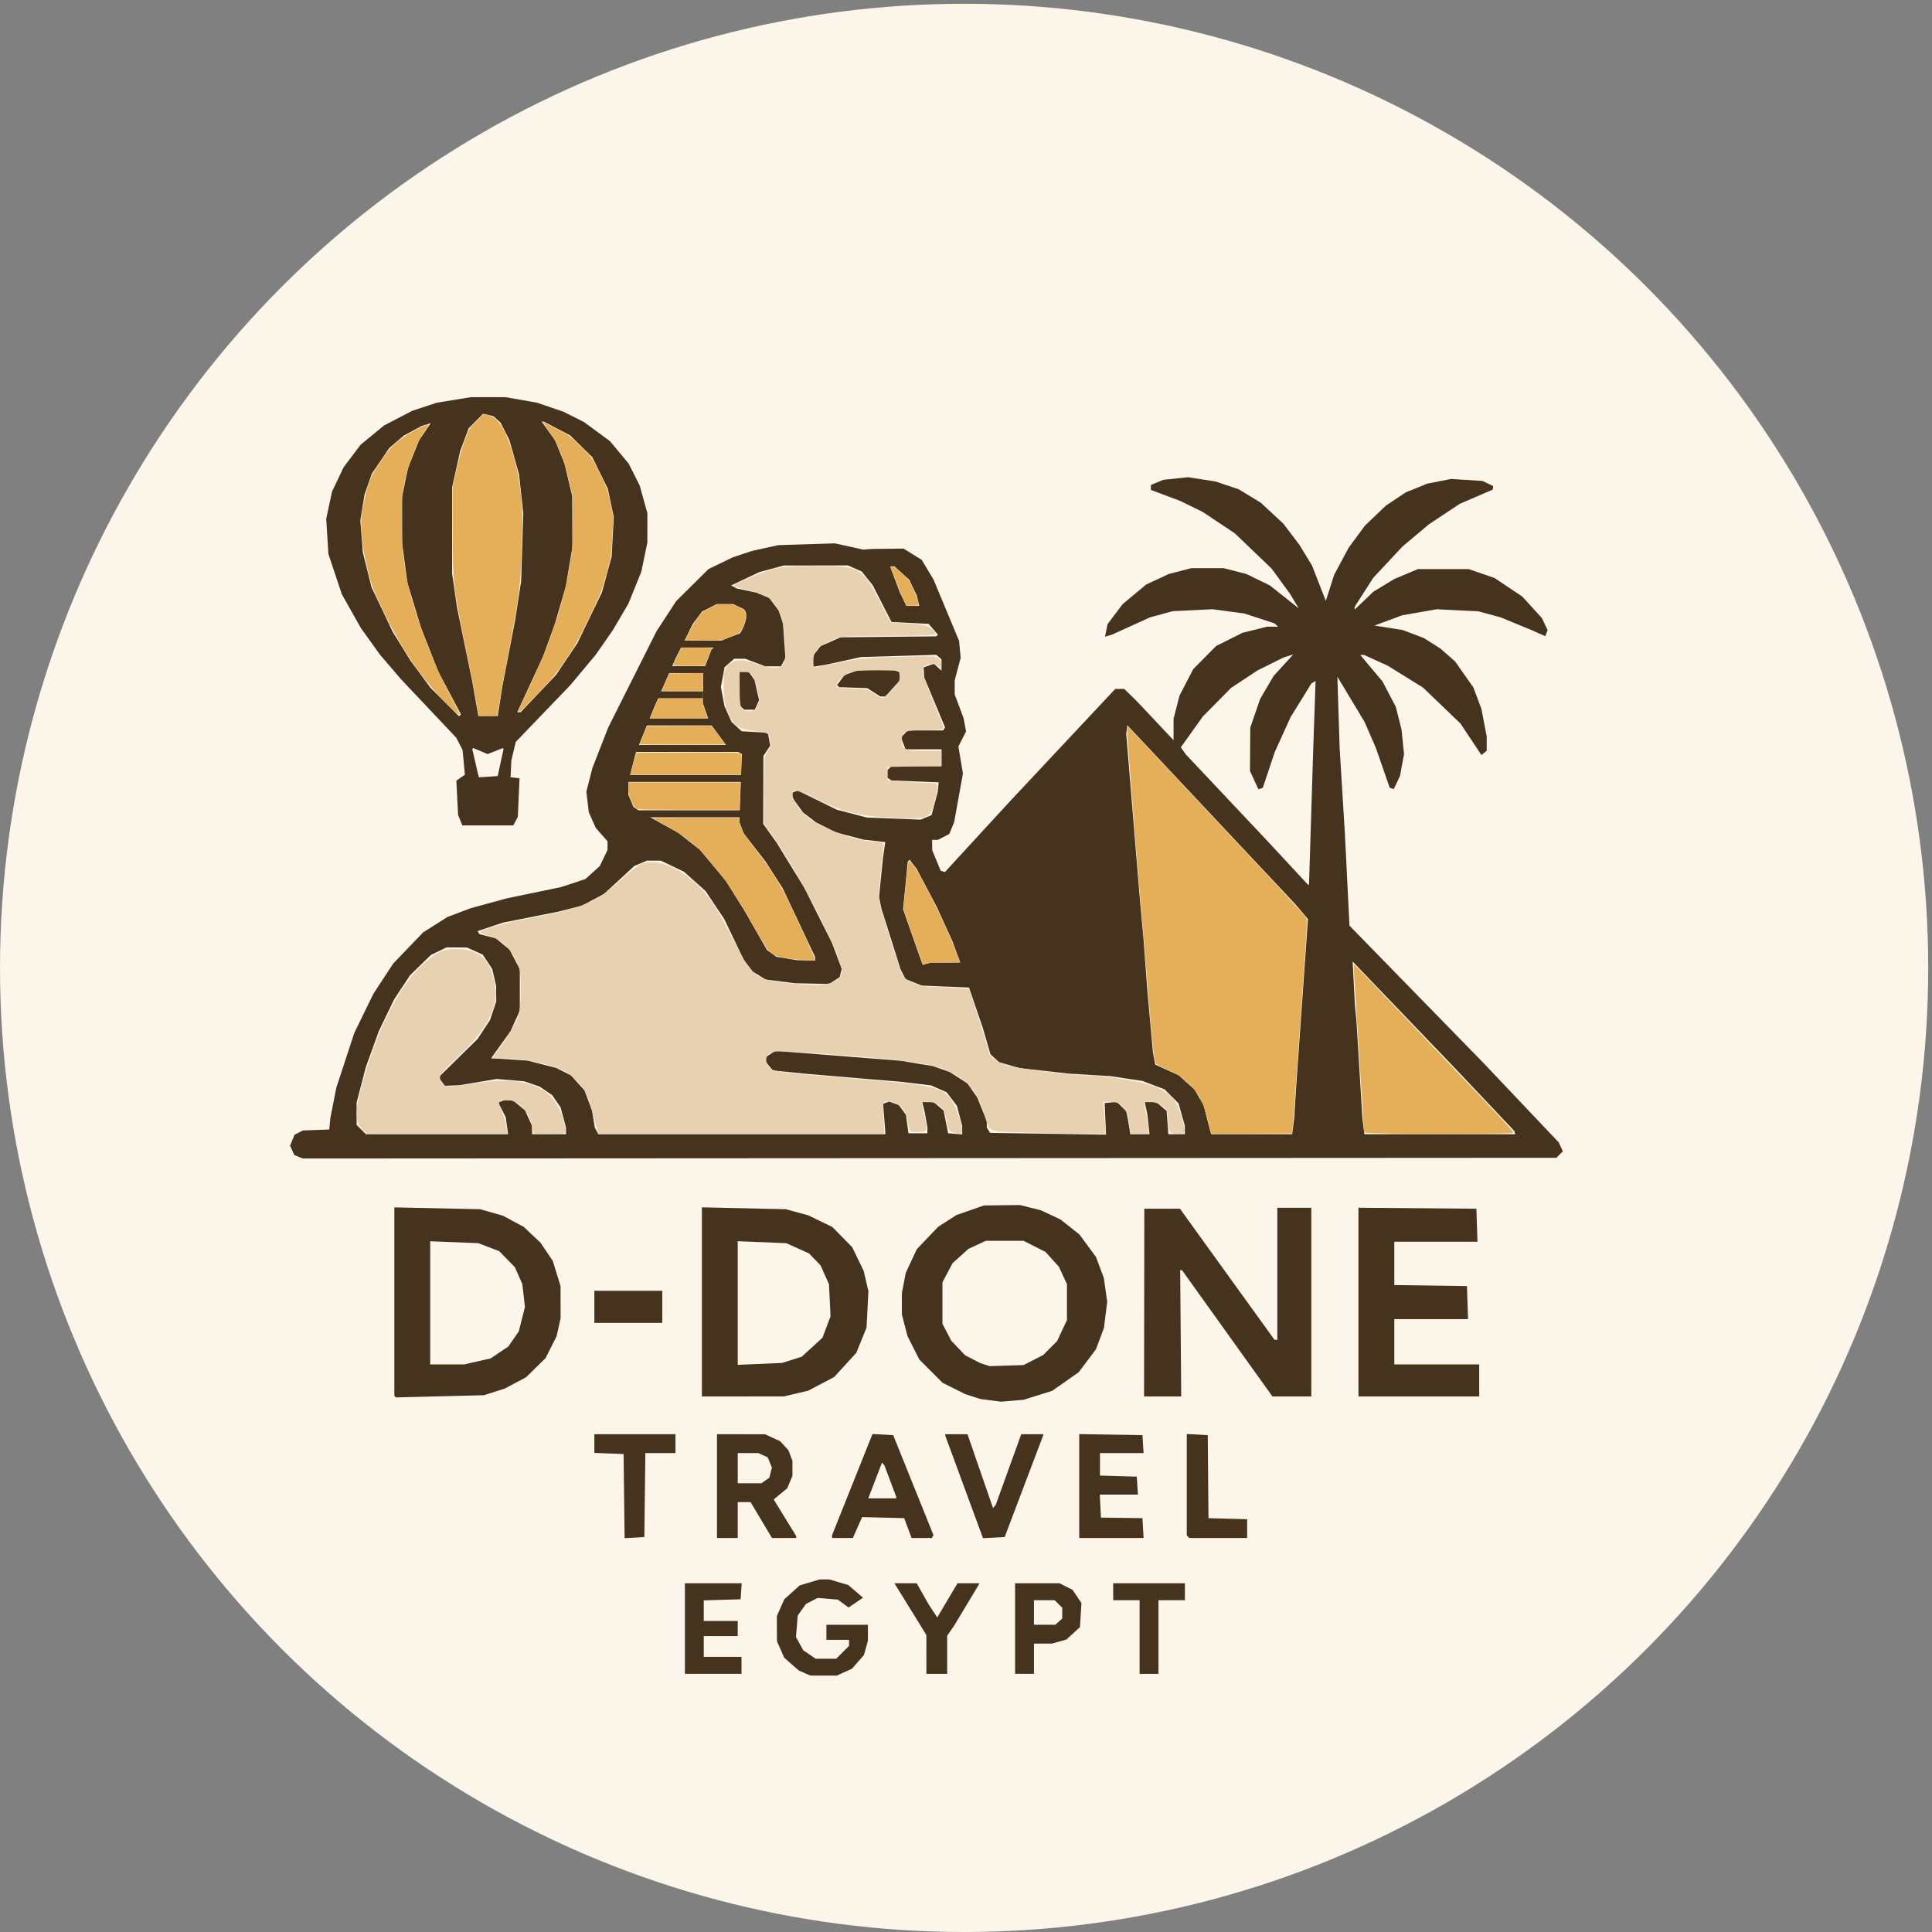 <?xml version="1.0" encoding="UTF-8" standalone="no"?>
<!-- Created with Inkscape (http://www.inkscape.org/) -->

<svg
   version="1.1"
   id="svg2"
   width="1024"
   height="1024"
   viewBox="0 0 1024 1024"
   sodipodi:docname="DDone_Logo_V4-round.svg"
   inkscape:version="1.2.1 (9c6d41e410, 2022-07-14)"
   xmlns:inkscape="http://www.inkscape.org/namespaces/inkscape"
   xmlns:sodipodi="http://sodipodi.sourceforge.net/DTD/sodipodi-0.dtd"
   xmlns="http://www.w3.org/2000/svg"
   xmlns:svg="http://www.w3.org/2000/svg">
  <rect x="0" y="0" width="1024" height="1024" fill="#808080" stroke="none"/>
  <defs
     id="defs6" />
  <sodipodi:namedview
     id="namedview4"
     pagecolor="#505050"
     bordercolor="#eeeeee"
     borderopacity="1"
     inkscape:showpageshadow="0"
     inkscape:pageopacity="0"
     inkscape:pagecheckerboard="0"
     inkscape:deskcolor="#505050"
     showgrid="false"
     inkscape:zoom="0.5"
     inkscape:cx="279"
     inkscape:cy="682"
     inkscape:window-width="1920"
     inkscape:window-height="1009"
     inkscape:window-x="-8"
     inkscape:window-y="-8"
     inkscape:window-maximized="1"
     inkscape:current-layer="layer1" />
  <g
     inkscape:groupmode="layer"
     id="layer1"
     inkscape:label="BG"
     transform="translate(1.5,-5)">
    <circle
       style="fill:#fcf5e9;fill-opacity:1;stroke-width:1"
       id="path5777"
       cx="509.5"
       cy="518"
       r="511" />
  </g>
  <g
     inkscape:groupmode="layer"
     inkscape:label="Image"
     id="g8">
    <path
       style="fill:#46331e"
       d="m 426.435,886.734 -3.078,-1.34 -3.839,-3.371 -3.839,-3.371 -1.929,-4.362 -1.929,-4.362 -0.042,-6.682 -0.042,-6.682 1.978,-4.456 1.978,-4.456 4.101,-3.694 4.101,-3.694 5.241,-1.556 5.241,-1.556 h 2.637 2.637 l 4.996,1.484 4.996,1.484 3.876,3.351 3.876,3.351 -3.823,2.598 -3.823,2.598 -2.837,-2.097 -2.837,-2.097 -5.367,-0.445 -5.367,-0.445 -3.085,1.595 -3.085,1.595 -2.178,3.058 -2.178,3.058 -0.47,5.707 -0.47,5.707 1.92,3.5 1.92,3.5 3.296,2.25 3.296,2.25 h 5.452 5.452 l 3.4,-3.4 3.4,-3.4 v -1.6 -1.6 h -6 -6 v -4 -4 h 11 11 l -0.006,4.25 -0.006,4.25 -1.049,3.777 -1.049,3.777 -3.187,3.63 -3.187,3.63 -4.009,1.821 -4.009,1.821 -7,-0.017 -7,-0.017 -3.078,-1.34 z m -63.422,-23.582 v -24 h 15.057 15.057 l -0.307,4.25 -0.307,4.25 -9.75,0.286 -9.75,0.286 v 5.464 5.464 h 9 9 v 4 4 h -9 -9 v 5.5 5.5 h 10 10 v 4.5 4.5 h -15 -15 z m 127.996,13.75 -0.004,-10.25 -1.832,-3 -1.832,-3 -6.648,-10.75 -6.648,-10.75 h 5.91 5.91 l 3.251,5.75 3.251,5.75 2.203,3.306 2.203,3.306 5.37,-9.055 5.37,-9.055 5.809,-6.6e-4 5.809,-6.6e-4 -0.407,0.75 -0.407,0.75 -6.313,10.5 -6.313,10.5 -1.839,2.654 -1.839,2.654 v 10.096 10.096 h -5.5 -5.5 l -0.004,-10.25 z m 47.004,-13.75 v -24 l 11.75,0.002 11.75,0.002 3.48,1.748 3.48,1.748 2.358,3.5 2.358,3.5 -0.393,6.378 -0.393,6.378 -3.6,3.299 -3.6,3.299 -3.844,1.067 -3.844,1.067 -4.75,0.006 -4.75,0.006 v 8 8 h -5 -5 v -24 z m 23.171,-3.655 1.829,-1.655 v -2.845 -2.845 l -2,-2 -2,-2 h -5.5 -5.5 v 6.5 6.5 h 5.671 5.671 z m 42.829,8.155 v -19.5 h -7 -7 v -4.5 -4.5 h 19 19 v 4.5 4.5 h -7 -7 v 19.5 19.5 h -5 -5 z m -273.231,-74.698 -0.269,-22.302 -7.75,-0.292 -7.75,-0.292 v -4.958 -4.958 h 21.5 21.5 v 5 5 h -7.981 -7.981 l -0.269,22.25 -0.269,22.25 -5.231,0.302 -5.231,0.302 z m 49.231,-5.302 v -27.5 l 12.75,0.022 12.75,0.022 4,1.846 4,1.846 2.183,2.382 2.183,2.382 1.067,2.815 1.067,2.815 v 3.967 3.967 l -1.376,3.293 -1.376,3.293 -3.597,2.965 -3.597,2.965 5.973,9.719 5.973,9.719 v 0.491 0.491 h -6.428 -6.428 l -5.669,-9.5 -5.669,-9.5 h -3.403 -3.403 v 9.5 9.5 h -5.5 -5.5 v -27.5 z m 25.663,-2.977 2.108,-1.477 0.672,-2.677 0.672,-2.677 -1.125,-2.717 -1.125,-2.717 -2.479,-1.13 -2.479,-1.13 h -5.453 -5.453 v 8 8 h 6.277 6.277 z m 35.337,29.734 v -0.742 l 10.706,-26.801 10.706,-26.801 5.489,0.294 5.489,0.294 10.678,26.5 10.678,26.5 -0.432,0.75 -0.432,0.75 h -5.371 -5.371 l -1.957,-5.25 -1.957,-5.25 -11.154,-0.283 -11.154,-0.283 -2.447,5.533 -2.447,5.533 h -5.513 -5.513 z m 34,-20.672 v -0.415 l -3.135,-8.335 -3.135,-8.335 -0.637,-0.721 -0.637,-0.721 -3.635,9.471 -3.635,9.471 h 7.407 7.407 z m 45.504,20.215 -0.471,-1.3 -9.516,-25.855 -9.516,-25.855 v -0.395 -0.395 h 5.883 5.883 l 6.764,19.552 6.764,19.552 0.714,-0.802 0.714,-0.802 6.775,-18.75 6.775,-18.75 h 5.863 5.863 l -0.025,0.25 -0.025,0.25 -10.225,27 -10.225,27 -5.762,0.3 -5.762,0.3 -0.471,-1.3 z m 51.496,-26.324 v -27.524 l 16.75,0.274 16.75,0.274 0.305,4.75 0.305,4.75 h -11.555 -11.555 v 5.964 5.964 l 9.75,0.286 9.75,0.286 0.305,4.75 0.305,4.75 h -10.103 -10.102 l 0.298,6.101 0.298,6.101 11,0.149 11,0.149 0.302,5.25 0.302,5.25 h -17.052 -17.052 z m 57.667,26.858 -0.667,-0.667 v -26.883 -26.883 l 5.56,0.3 5.56,0.3 0.19,22 0.19,22 10.25,0.285 10.25,0.285 v 4.965 4.965 h -15.333 -15.333 z m -104.674,-72.297 -5.508,-0.721 -3.992,-1.295 -3.992,-1.295 -5.966,-2.986 -5.966,-2.986 -6.16,-6.16 -6.16,-6.16 -3.134,-6.209 -3.134,-6.209 -1.489,-5.717 -1.489,-5.717 v -5.653 -5.653 l 1.021,-5.382 1.021,-5.382 2.944,-6.292 2.944,-6.292 5.671,-5.945 5.671,-5.945 4.848,-3.111 4.848,-3.111 7.266,-2.526 7.266,-2.526 9.5,-0.111 9.5,-0.111 5.5,1.357 5.5,1.357 5.255,2.448 5.255,2.448 5.041,3.984 5.041,3.984 4.392,5.966 4.392,5.966 2.078,5.553 2.078,5.553 0.9,6.354 0.9,6.354 -0.867,6.901 -0.867,6.901 -2.118,5.66 -2.118,5.66 -4.569,6.078 -4.569,6.078 -7.034,4.94 -7.034,4.94 -7.578,2.361 -7.578,2.361 -6,0.506 -6,0.506 z m 22.724,-21.353 5.217,-2.683 3.664,-3.664 3.664,-3.664 2.62,-5.586 2.62,-5.586 -7.5e-4,-9.5 -7.5e-4,-9.5 -2.137,-4.622 -2.137,-4.622 -3.555,-3.935 -3.555,-3.935 -5.808,-2.943 -5.808,-2.943 h -10 -10 l -4.622,2.137 -4.622,2.137 -4.205,3.799 -4.205,3.799 -2.672,5.063 -2.672,5.063 v 11 11 l 2.356,4.5 2.356,4.5 3.644,3.835 3.644,3.835 4,2.066 4,2.066 2.5,0.819 2.5,0.819 9,-0.287 9,-0.287 z m -338.303,19.4 -0.414,-0.417 v -49.94 -49.94 l 22.75,0.489 22.75,0.489 6,1.705 6,1.705 5.5,2.946 5.5,2.946 4.483,4.217 4.483,4.217 3.25,4.825 3.25,4.825 2.058,6.662 2.058,6.662 0.014,8.539 0.014,8.539 -1.073,4.79 -1.073,4.79 -2.92,5.785 -2.92,5.785 -5.182,5.074 -5.182,5.074 -5.629,2.979 -5.629,2.979 -5.5,1.759 -5.5,1.759 -23.336,0.587 -23.336,0.587 -0.414,-0.417 z m 43.65,-18.666 6.958,-1.583 4.708,-3.167 4.708,-3.167 2.762,-4 2.762,-4 1.627,-6.443 1.627,-6.443 -0.679,-6.057 -0.679,-6.057 -1.976,-4.5 -1.976,-4.5 -4.17,-4.26 -4.17,-4.26 -5.532,-2.119 -5.532,-2.119 -12.75,-0.504 -12.75,-0.504 v 32.633 32.633 h 9.053 9.053 z m 118.937,-31.537 v -50.119 l 22.25,0.5 22.25,0.5 6,1.641 6,1.641 6.329,3.08 6.329,3.08 5.255,5.34 5.255,5.34 3.052,6.309 3.052,6.309 1.242,5.368 1.242,5.368 -0.495,9.632 -0.495,9.632 -2.719,6.699 -2.719,6.699 -5.866,6.402 -5.866,6.402 -6.901,3.626 -6.901,3.626 -6.397,1.508 -6.397,1.508 -21.75,0.015 -21.75,0.015 z m 47.693,30.714 5.193,-1.638 5.504,-5.031 5.504,-5.031 2.148,-5.697 2.148,-5.697 -0.413,-8.5 -0.413,-8.5 -2.234,-5 -2.234,-5 -3.062,-3.164 -3.062,-3.164 -6.035,-2.708 -6.035,-2.708 -12.852,-0.521 -12.852,-0.521 v 32.767 32.767 l 11.75,-0.507 11.75,-0.507 z m 186.735,-30.344 0.071,-49.75 h 9.443 9.443 l 10.814,15 10.814,15 14.243,19.739 14.243,19.739 0.75,0.011 0.75,0.011 v -35 -35 h 9 9 v 50 50 h -10.298 -10.298 l -23.952,-33.451 -23.952,-33.451 -0.5,-0.05 -0.5,-0.05 0.276,33.5 0.276,33.5 h -9.848 -9.848 l 0.071,-49.75 z m 113.572,-0.264 V 640.124 l 31.25,0.264 31.25,0.264 0.289,8.75 0.289,8.75 h -22.039 -22.039 v 11.478 11.478 l 19.25,0.272 19.25,0.272 0.289,8.75 0.289,8.75 h -19.539 -19.539 v 12 12 h 22.5 22.5 v 8.5 8.5 h -32 -32 z m -405,2.514 v -8.5 h 18 18 v 8.5 8.5 h -18 -18 z m -156.758,-79.532 -2.258,-0.91 -1.132,-2.484 -1.132,-2.484 1.206,-2.911 1.206,-2.911 2.184,-1.12 2.184,-1.12 7,-0.264 7,-0.264 0.289,-3 0.289,-3 1.559,-8 1.559,-8 4.788,-14.587 4.788,-14.587 5.078,-10.413 5.078,-10.413 5.256,-8 5.256,-8 7.912,-8.243 7.912,-8.243 6.483,-4.095 6.483,-4.095 6.166,-2.321 6.166,-2.321 9.496,-2.587 9.496,-2.587 14.472,-3.01 14.472,-3.01 6.388,-2.122 6.388,-2.122 3.803,-3.436 3.803,-3.436 2.058,-4.252 2.058,-4.252 v -2.302 -2.302 l -3.144,-3.581 -3.144,-3.581 -1.827,-4.13 -1.827,-4.13 -0.641,-5.457 -0.641,-5.457 1.609,-6.279 1.609,-6.279 4.166,-10.685 4.166,-10.685 12.795,-25.5 12.795,-25.5 5.209,-8 5.209,-8 8.584,-8.515 8.584,-8.515 6.5,-3.141 6.5,-3.141 4.948,-1.65 4.948,-1.65 7.052,-1.551 7.052,-1.551 15,-0.471 15,-0.471 7.5,1.651 7.5,1.651 2.5,-0.174 2.5,-0.174 8.174,-0.092 8.174,-0.092 4.826,2.977 4.826,2.977 3.12,5.202 3.12,5.202 6.786,16.262 6.786,16.262 0.423,4.5 0.423,4.5 -1.579,5.96 -1.579,5.96 v 3.767 3.767 l 2.351,6.273 2.351,6.273 0.653,3.53 0.653,3.53 -2.026,3.97 -2.026,3.97 1.203,7.168 1.203,7.168 -2.316,12.832 -2.316,12.832 -1.287,3.184 -1.287,3.184 -3.029,1.566 -3.029,1.566 h -1.55 -1.55 l 0.047,2.75 0.047,2.75 2.236,5.428 2.236,5.428 1.106,0.369 1.106,0.369 17.361,-18.882 17.361,-18.882 27.798,-29.665 27.798,-29.665 h 2.38 2.38 l 3.333,3.25 3.333,3.25 9.738,10.348 9.738,10.348 v -5.704 -5.704 l 1.585,-6.144 1.585,-6.144 3.632,-7 3.632,-7 6.071,-6.131 6.071,-6.131 6.962,-3.488 6.962,-3.488 6.564,-1.631 6.564,-1.631 h 2.886 2.886 l -0.95,-0.876 -0.95,-0.876 -8,-2.617 -8,-2.617 -8.423,-1.128 -8.423,-1.128 -10.577,0.521 -10.577,0.521 -6,1.639 -6,1.639 -10,4.549 -10,4.549 -1.907,0.57 -1.907,0.57 0.666,-3.329 0.666,-3.329 4.004,-5.303 4.004,-5.303 6.237,-5.193 6.237,-5.193 6,-2.794 6,-2.794 5.96,-1.539 5.96,-1.539 h 8.58 8.58 l 5.96,1.522 5.96,1.522 6.285,3.058 6.285,3.058 7.64,6.071 7.64,6.071 -2.342,-3.901 -2.342,-3.901 -4.846,-6.64 -4.846,-6.64 -9.769,-9.36 -9.769,-9.36 -8.468,-5.64 -8.468,-5.64 -6,-2.938 -6,-2.938 -7.75,-2.904 -7.75,-2.904 v -1.32 -1.32 l 3.25,-1.35 3.25,-1.35 6.599,-0.7 6.599,-0.7 7.259,1.126 7.259,1.126 6.142,2.062 6.142,2.062 5.812,3.522 5.812,3.522 6.023,5.577 6.023,5.577 4.224,5.564 4.224,5.564 3.369,5.5 3.369,5.5 3.679,9.422 3.679,9.422 2.215,-6.922 2.215,-6.922 3.859,-7.2 3.859,-7.2 4.275,-5.8 4.275,-5.8 5.543,-5.309 5.543,-5.309 5.314,-3.537 5.314,-3.537 5.686,-2.307 5.686,-2.307 6.292,-1.235 6.292,-1.235 8.324,0.519 8.324,0.519 2.856,1.369 2.856,1.369 -0.141,0.939 -0.141,0.939 -8.737,3.765 -8.737,3.765 -8.181,5.444 -8.181,5.444 -6.976,5.852 -6.976,5.852 -7.75,8.295 -7.75,8.295 -4.937,7.705 -4.937,7.705 -1.4e-4,0.728 -1.3e-4,0.728 4.992,-4.761 4.992,-4.761 5.479,-3.321 5.479,-3.321 6.279,-2.645 6.279,-2.645 h 13.5 13.5 l 6.826,2.357 6.826,2.357 7.336,4.907 7.336,4.907 5.202,5.692 5.202,5.692 1.528,3.204 1.528,3.204 -0.619,1.614 -0.619,1.614 -3.773,-1.671 -3.773,-1.671 -8,-3.302 -8,-3.302 -6,-1.628 -6,-1.628 -11,-0.534 -11,-0.534 -9.143,1.594 -9.143,1.594 -7.355,2.726 -7.355,2.726 7.498,1.185 7.498,1.185 5.549,2.104 5.549,2.104 4.486,2.845 4.486,2.845 3.837,3.369 3.837,3.369 4.85,6.906 4.85,6.906 2.116,5.633 2.116,5.633 1.412,7.338 1.412,7.338 v 3.79 3.79 l -1.388,1.152 -1.388,1.152 -5.562,-8.359 -5.562,-8.359 -9.944,-9.544 -9.944,-9.544 -9.356,-5.795 -9.356,-5.795 -6.228,-2.831 -6.228,-2.831 h -1.029 -1.029 l 5.892,7.018 5.892,7.018 3.529,6.732 3.529,6.732 1.512,6 1.512,6 0.665,6.525 0.665,6.525 -1.067,5.77 -1.067,5.77 -1.658,3.494 -1.658,3.494 -1.07,-0.357 -1.07,-0.357 -3.623,-10.432 -3.623,-10.432 -3.032,-7 -3.032,-7 -7.219,-12 -7.219,-12 0.609,19 0.609,19 1.407,23 1.407,23 1.192,23.983 1.192,23.983 35.632,36.517 35.632,36.517 19.846,20.943 19.846,20.943 1.068,2.344 1.068,2.344 -1.713,1.713 -1.713,1.713 -332.214,0.189 -332.214,0.189 z m 110.413,-16.471 -0.617,-4.503 -1.99,-3.901 -1.99,-3.901 1.553,-0.596 1.553,-0.596 h 2.341 2.341 l 3.219,2.709 3.219,2.709 1.836,4.041 1.836,4.041 0.022,2.25 0.022,2.25 h 9 9 l -0.012,-1.75 -0.012,-1.75 -1.422,-5.341 -1.422,-5.341 -2.226,-3.249 -2.226,-3.249 -3.305,-2.265 -3.305,-2.265 -4.103,-1.414 -4.103,-1.414 -7.288,-0.616 -7.288,-0.616 -9.903,1.656 -9.903,1.656 -3.882,0.146 -3.882,0.146 -1.359,-1.858 -1.359,-1.858 v -0.664 -0.664 l 10.064,-9.895 10.064,-9.895 3.286,-5 3.286,-5 1.65,-4.928 1.65,-4.928 -0.025,-4.072 -0.024,-4.072 -1.025,-4.5 -1.025,-4.5 -2.517,-3.829 -2.517,-3.829 -4.184,-1.9 -4.184,-1.9 -5.434,-0.022 -5.434,-0.022 -4.147,2.007 -4.147,2.007 -5.529,5.398 -5.529,5.398 -4.191,6.344 -4.191,6.344 -4.038,8.378 -4.038,8.378 -3.468,9.58 -3.468,9.58 -2.443,9.402 -2.443,9.402 v 5.936 5.936 l 2.455,2.455 2.455,2.455 h 37.681 37.681 l -0.617,-4.503 z m 200.022,-3.539 -0.62,-8.042 1.589,-0.61 1.589,-0.61 2.531,0.902 2.531,0.902 1.908,2.564 1.908,2.564 0.706,4.936 0.706,4.936 h 4.988 4.988 l 0.036,-1.5 0.036,-1.5 -0.724,-4.076 -0.724,-4.076 -0.671,-2.674 -0.671,-2.674 h 3.053 3.053 l 2.623,2.256 2.623,2.256 1.183,5.994 1.183,5.994 3.75,0.31 3.75,0.31 -0.012,-2.31 -0.012,-2.31 -1.413,-5.306 -1.413,-5.306 -2.717,-3.562 -2.717,-3.562 -4.123,-1.824 -4.123,-1.824 -8.486,-1 -8.486,-1 -7,-0.573 -7,-0.573 -18,-1.526 -18,-1.526 -8.457,-0.854 -8.457,-0.854 -1.793,-2.214 -1.793,-2.214 v -1.366 -1.366 l 2.465,-1.615 2.465,-1.615 33.285,2.635 33.285,2.635 8.503,1.414 8.503,1.414 4.454,1.571 4.454,1.571 4.678,3.002 4.678,3.002 2.591,3.739 2.591,3.739 2.523,6.21 2.523,6.21 0.015,1.77 0.015,1.77 0.882,1.392 0.882,1.392 30.721,0.484 30.721,0.484 -0.368,-8.377 -0.368,-8.377 3.233,-0.312 3.233,-0.312 2.476,2.476 2.476,2.476 0.483,2.336 0.483,2.336 0.603,3.75 0.603,3.75 h 5.095 5.095 l -0.578,-5.25 -0.578,-5.25 -0.687,-3.25 -0.687,-3.25 h 3.069 3.069 l 2.731,2.349 2.731,2.349 0.445,6.151 0.445,6.151 h 4.38 4.38 v -2.184 -2.184 l -1.683,-5.999 -1.683,-5.999 -3.702,-3.702 -3.702,-3.702 -5.865,-2.227 -5.865,-2.227 -8.5,-1.278 -8.5,-1.278 -11,-0.664 -11,-0.664 -13,-1.455 -13,-1.455 -5.5,-1.576 -5.5,-1.576 -2.284,-2.12 -2.284,-2.12 -2.041,-7.044 -2.041,-7.044 -3.626,-10.614 -3.626,-10.614 -12.549,-0.525 -12.549,-0.525 -4.288,-1.734 -4.288,-1.734 -1.322,-2.626 -1.322,-2.626 -5.046,-16 -5.046,-16 -0.644,-3.118 -0.644,-3.118 1.046,-10.382 1.046,-10.382 0.605,-4.165 0.605,-4.165 -5.851,-0.664 -5.851,-0.664 -7.309,-1.934 -7.309,-1.934 -5.191,-2.629 -5.191,-2.629 -3.424,-2.608 -3.424,-2.608 -2.826,-3.9 -2.826,-3.9 v -1.381 -1.381 l 1.409,-0.541 1.409,-0.541 10.341,5.079 10.341,5.079 8,2.083 8,2.083 14.213,0.546 14.213,0.546 2.907,-1.204 2.907,-1.204 1.635,-6.183 1.635,-6.183 0.245,-2.5 0.245,-2.5 -12.5,-0.5 -12.5,-0.5 -1.25,-0.809 -1.25,-0.809 v -1.741 -1.741 l 1.2,-1.2 1.2,-1.2 h 13.3 13.3 v -4.5 -4.5 h -9.525 -9.525 l -0.975,-2.565 -0.975,-2.565 v -0.863 -0.863 l 1.571,-1.571 1.571,-1.571 h 9.37 9.37 l 0.505,-0.818 0.505,-0.818 -5.511,-13.2 -5.511,-13.2 -0.186,-2.681 -0.186,-2.681 2.72,-0.984 2.72,-0.984 2.03,1.837 2.03,1.837 v -3.033 -3.033 l -1.407,-1.168 -1.407,-1.168 -19.95,0.594 -19.95,0.594 -9.393,2.055 -9.393,2.055 -3.25,0.506 -3.25,0.506 v -2.975 -2.975 l 1.963,-2.496 1.963,-2.496 5.287,-2.319 5.287,-2.319 25.353,-0.257 25.353,-0.257 0.448,-0.448 0.448,-0.448 -2.461,-2.865 -2.461,-2.865 -9.84,-0.5 -9.84,-0.5 -5,-9.761 -5,-9.761 -2.875,-3.592 -2.875,-3.593 -3.625,-1.622 -3.625,-1.621 -17,0.003 -17,0.003 -6.5,1.749 -6.5,1.749 -7.5,3.543 -7.5,3.543 1.5,0.814 1.5,0.814 5.264,1.108 5.264,1.108 3.354,1.401 3.354,1.401 2.494,3.356 2.494,3.356 1.126,3.364 1.126,3.364 0.647,9.2 0.647,9.2 -1.17,2.186 -1.17,2.186 -4.215,-5e-4 -4.215,-5.1e-4 -5.261,-1.999 -5.261,-2 h -2.934 -2.934 l -2.559,2.25 -2.559,2.25 -0.971,5.25 -0.971,5.25 0.964,5.083 0.964,5.083 1.874,4.167 1.874,4.167 2.685,2.47 2.685,2.47 6.927,0.391 6.927,0.391 0.637,3.393 0.637,3.393 -1.809,2.746 -1.809,2.746 -0.053,18.021 -0.053,18.021 3.562,4.979 3.562,4.979 7.353,12 7.353,12 7.287,14.5 7.287,14.5 2.61,6.936 2.61,6.936 -0.55,2.191 -0.55,2.191 -2.753,1.804 -2.753,1.804 -9.142,-0.191 -9.142,-0.191 -7.733,-0.98 -7.733,-0.98 -3.405,-2.105 -3.405,-2.105 -2.398,-3.155 -2.398,-3.155 -5.15,-10.77 -5.15,-10.77 -4.977,-7.441 -4.977,-7.441 -5.703,-5.097 -5.703,-5.097 -6.143,-2.941 -6.143,-2.941 h -3.639 -3.639 l -3.353,1.401 -3.353,1.401 -8.082,7.442 -8.082,7.442 -5.782,3.072 -5.782,3.072 -6,1.546 -6,1.546 -15,2.98 -15,2.98 -6.698,2.238 -6.698,2.238 0.508,0.821 0.508,0.822 4.32,1.088 4.32,1.088 3.655,3.013 3.655,3.013 2.712,5.149 2.712,5.149 0.004,11 0.004,11 -2.445,5.416 -2.445,5.416 -5.161,7.193 -5.161,7.193 9.667,0.633 9.667,0.633 7.608,1.946 7.608,1.946 3.899,1.989 3.899,1.989 3.561,3.942 3.561,3.942 2.001,5.381 2.001,5.381 0.736,4.5 0.736,4.5 0.919,1.75 0.919,1.75 h 76.113 76.113 l -0.62,-8.042 z m -75.476,-218.158 -1.2,-1.2 v -8.8 -8.8 h 2.443 2.443 l 1.524,2.177 1.524,2.177 1.192,5.326 1.192,5.326 -1.138,2.498 -1.138,2.498 h -2.821 -2.821 z m 69.865,-8.032 -3.435,-2.198 -7.448,-0.251 -7.448,-0.251 -0.55,-0.55 -0.55,-0.55 1.988,-2.663 1.988,-2.663 3.445,-1.245 3.445,-1.245 9.668,-0.076 9.668,-0.076 1.582,0.607 1.582,0.607 -0.041,2.143 -0.041,2.143 -3.845,4.25 -3.845,4.25 -1.364,-0.017 -1.364,-0.017 -3.435,-2.198 z m 222.341,229.982 0.529,-4.25 0.534,-8.5 0.534,-8.5 3.114,-44.266 3.114,-44.266 -3.366,-3.957 -3.366,-3.957 -44.5,-47.395 -44.5,-47.395 -0.301,2.21 -0.301,2.21 3.533,42.908 3.533,42.908 0.584,6.5 0.584,6.5 0.427,4.5 0.427,4.5 1.042,14 1.042,14 1.492,16.5 1.492,16.5 0.593,3.294 0.593,3.294 6.235,2.827 6.235,2.827 4.2,3.795 4.2,3.795 2.381,4.084 2.381,4.084 1.679,6.5 1.679,6.5 0.354,1.25 0.354,1.25 h 21.47 21.47 z m 117.427,3.34 -0.333,-0.91 -15.447,-16.34 -15.447,-16.34 -21.586,-22.5 -21.586,-22.5 -5.764,-6 -5.764,-6 0.595,11.5 0.595,11.5 0.398,4 0.398,4 1.59,26 1.59,26 0.524,4.25 0.524,4.25 h 40.022 40.022 z m -301.597,-90.076 7.736,-0.014 -2.142,-5.75 -2.142,-5.75 -4.109,-9 -4.109,-9 -5.279,-10 -5.279,-10 -1.888,-2.485 -1.888,-2.485 -0.504,0.504 -0.504,0.504 -1.249,12.593 -1.249,12.593 4.337,12.388 4.337,12.388 0.866,2.362 0.866,2.362 2.232,-0.598 2.232,-0.598 7.736,-0.014 z m -69.236,-2.003 v -0.989 l -8.628,-18.261 -8.628,-18.261 -4.508,-7 -4.508,-7 -5.795,-7.5 -5.795,-7.5 -1.147,-3 -1.147,-3 0.668,-18 0.668,-18 -4.133,-2.304 -4.133,-2.304 -4.378,-5.948 -4.378,-5.948 -1.83,-5.248 -1.83,-5.248 0.11,-8.5 0.11,-8.5 2.196,-5.708 2.196,-5.708 3.02,-2.542 3.02,-2.542 8.923,-3.402 c 0.771,-0.294 6.3,-10.979 1.502,-13.213 l -5.079,-2.365 -4.29,-0.01 -4.29,-0.01 -3.902,1.991 -3.902,1.991 -2.45,3.259 -2.45,3.259 -4.651,9.316 -4.651,9.316 -5.545,12.684 -5.545,12.684 -4.955,12.259 -4.955,12.259 -1.957,7.651 -1.957,7.651 v 3.372 3.372 l 1.364,3.263 1.364,3.263 2.419,1.585 2.419,1.585 9.467,5.254 9.467,5.254 5.736,4.502 5.736,4.502 6.863,8.235 6.863,8.235 4.901,7.829 4.901,7.829 6,10.477 6,10.477 2.5,1.809 2.5,1.809 5.5,0.896 5.5,0.896 4.75,0.117 4.75,0.117 v -0.989 z m 262.898,-75.011 1.101,-35.5 0.639,-18.395 0.639,-18.395 -1.1,0.68 -1.1,0.68 -5.524,8.929 -5.524,8.929 -4.212,9.286 -4.212,9.286 -3.153,9.45 -3.153,9.45 -1.168,0.389 -1.168,0.389 -2.233,-4.839 -2.233,-4.839 0.083,-11.5 0.083,-11.5 2.609,-7.596 2.609,-7.596 3.561,-6.075 3.561,-6.075 5.226,-5.718 5.226,-5.718 -2.478,0.758 -2.478,0.758 -7,3.476 -7,3.476 -7,4.62 -7,4.62 -7.5,7.596 -7.5,7.596 -5.828,8.16 -5.828,8.16 1.328,1.887 1.328,1.887 21.574,22.893 21.574,22.893 10.875,11.718 10.875,11.718 0.2,-0.218 0.2,-0.218 1.101,-35.5 z m -208.348,-114.75 -0.667,-2.75 -2,-4.186 -2,-4.186 -3.944,-3.564 -3.944,-3.564 h -0.997 -0.997 v 0.381 0.381 l 2.399,6.372 2.399,6.372 1.787,3.747 1.787,3.747 h 3.423 3.423 z"
       id="path295"
       sodipodi:nodetypes="ccccccccccccccccccccccccccccccccccccccccccccccccccccccccccccccccccccccccccccccccccccccccccccccccccccccccccccccccccccccccccccccccccccccccccccccccccccccccccccccccccccccccccccccccccccccccccccccccccccccccccccccccccccccccccccccccccccccccccccccccccccccccccccccccccccccccccccccccccccccccccccccccccccccccccccccccccccccccccccccccccccccccccccccccccccccccccccccccccccccccccccccccccccccccccccccccccccccccccccccccccccccccccccccccccccccccccccccccccccccccccccccccccccccccccccccccccccccccccccccccccccccccccccccccccccccccccccccccccccccccccccccccccccccccccccccccccccccccccccccccccccccccccccccccccccccccccccccccccccccccccccccccccccccccccccccccccccccccccccccccccccccccccccccccccccccccccccccccccccccccccccccccccccccccccccccccccccccccccccccccccccccccccccccccccccccccccccccccccccccccccccccccccccccccccccccccccccccccccccccccccccccccccccccccccccccccccccccccccccccccccccccccccccccccccccccccccccccccccccccccccccccccccccccccccccccccccccccccccccccccccccccccccccccccccccccccccccccccccccccccccccccccccccccccccccccccccccccccccccccccccccccccccccccccccccccccccccccccccccccccccccccccccccccccccccccccccccccccccccccccccccccccccccccccccccccccccccccccccccccccccccccccccccccccccccccccccccccccccccccccccccccccccccccccccccccccccccccccccccccccccccccccccccccccccccccccccccccccccccccccccccccccccccccccccccccccccccccccccccccccccccccccccccccccccccccccccccccccccccccccccccccccccccccccccccccccccccccccccccccccccccccccccccccccccccccccccccccccccccccccccccccccccccccccccccccccccccccccccccsscccccccccccccccccccccccccccccccccccccccccccccccccccccccccccccccccccccccccccccccccccccccccccccccccccc" />
    <g
       id="g2644"
       inkscape:label="Balloon"
       transform="translate(1,147)">
      <path
         d="m 242.929,287.75 -1.123,-2.75 -0.466,-9.114 -0.466,-9.114 2.263,-1.585 2.263,-1.585 -0.609,-6.523 -0.609,-6.523 -1.682,-3.278 -1.682,-3.278 -14.642,-15.5 -14.642,-15.5 -5.568,-6.5 -5.568,-6.5 -5.023,-7 -5.023,-7 -5.082,-9 -5.082,-9 -3.567,-10.696 -3.567,-10.696 -0.577,-9.304 -0.577,-9.304 1.545,-7.24 1.545,-7.24 3.066,-6.425 3.066,-6.425 4.485,-5.967 4.485,-5.967 6.254,-5.131 6.254,-5.131 7.5,-3.894 7.5,-3.894 6.5,-2.126 6.5,-2.126 9,-1.464 9,-1.464 9.119,-0.004 9.119,-0.004 8.381,1.468 8.381,1.468 7,2.388 7,2.388 5.5,2.764 5.5,2.764 6.86,5.057 6.86,5.057 4.92,5.911 4.92,5.911 2.945,5.833 2.945,5.833 2.025,7.309 2.025,7.309 v 7.812 7.812 l -1.589,7.693 -1.589,7.693 -3.408,8.451 -3.408,8.451 -4.148,7.063 -4.148,7.063 -4.525,6.5 -4.525,6.5 -6.68,8 -6.68,8 -14.518,15.116 -14.518,15.116 -1.17,4.884 -1.17,4.884 -0.212,4.477 -0.212,4.477 1.25,0.148 1.25,0.148 1.131,0.125 1.131,0.125 -0.459,10.25 -0.459,10.25 -1.208,2.25 -1.208,2.25 h -13.49 -13.49 l -1.123,-2.75 z m 21.417,-30.586 1.548,-7.164 -0.219,-0.239 -0.219,-0.239 -4.007,1.574 -4.007,1.574 -3.824,-1.598 -3.824,-1.598 -0.245,0.263 -0.245,0.263 1.497,6.5 1.497,6.5 0.274,1 0.274,1 4.976,-0.336 4.976,-0.336 z m -27.042,-36.849 -6,-11.315 -4.542,-11.566 -4.542,-11.566 -3.63,-11.934 -3.63,-11.934 -1.41,-10.5 -1.41,-10.5 -0.019,-12.292 -0.019,-12.292 1.58,-7.708 1.58,-7.708 2.914,-7.312 2.914,-7.312 3.126,-4.544 3.126,-4.544 -2.371,0.719 -2.371,0.719 -4.766,2.554 -4.766,2.554 -3.856,3.301 -3.856,3.301 -4.624,6.782 -4.624,6.782 -1.962,5.604 -1.962,5.604 -1.107,6.896 -1.107,6.896 0.682,8.5 0.682,8.5 2.299,9.152 2.299,9.152 5.622,11.828 5.622,11.828 4.649,7.52 4.649,7.52 5.293,7.216 5.293,7.216 7.61,7.61 7.61,7.61 0.51,-0.51 0.51,-0.51 z m 26.722,4.435 1.2,-7.75 3.378,-17.5 3.378,-17.5 1.623,-10.5 1.623,-10.5 0.564,-18 0.563,-18 -1.13,-10.314 -1.13,-10.314 -2.553,-9.079 -2.553,-9.079 -2.337,-4.608 -2.337,-4.608 -1.858,-1.672 -1.858,-1.672 -2.757,-0.688 -2.757,-0.688 -3.839,3.86 -3.839,3.86 -2.236,6 -2.236,6 -2.125,9.5 -2.125,9.5 -0.027,23 -0.027,23 1.301,9 1.301,9 4.017,19.5 4.017,19.5 1.641,9.25 1.641,9.25 h 5.139 5.139 l 1.2,-7.75 z m 20.283,-4.149 9.412,-9.899 5.645,-8.396 5.645,-8.396 6.514,-13.455 6.514,-13.455 2.572,-9.5 2.572,-9.5 0.562,-10.5 0.562,-10.5 -1.583,-7.5 -1.583,-7.5 -4.12,-8.356 -4.12,-8.356 -5.816,-5.727 -5.816,-5.727 -6.979,-3.667 -6.979,-3.667 h -0.602 -0.602 l 3.537,4.924 3.537,4.924 2.495,6.139 2.495,6.139 2.052,8.641 2.052,8.641 0.058,13.546 0.058,13.546 -1.766,10.5 -1.766,10.5 -2.933,10 -2.933,10 -3.093,8.5 -3.093,8.5 -3.237,7 -3.237,7 -3.589,7.75 -3.589,7.75 h 0.873 0.873 l 9.412,-9.899 z"
         style="fill:#46331e"
         id="path2540" />
      <path
         style="fill:#e5ae58;fill-opacity:1;stroke-width:0.693"
         d="M 234.668,224.866 C 222.075,212.164 211.344,196.231 201.755,176 c -5.282,-11.145 -5.69,-12.239 -7.921,-21.25 -1.867,-7.54 -2.488,-11.165 -3.012,-17.569 -0.626,-7.659 -0.605,-8.408 0.426,-14.75 0.597,-3.675 1.938,-9.237 2.979,-12.362 1.633,-4.9 2.537,-6.627 6.569,-12.559 3.765,-5.539 5.481,-7.558 8.815,-10.375 4.019,-3.396 12.421,-8.216 15.599,-8.949 1.448,-0.334 1.436,-0.301 -1.419,3.843 -4.093,5.942 -8.188,16.44 -10.229,26.221 -1.528,7.324 -1.564,7.811 -1.551,20.75 0.012,11.846 0.166,14.336 1.453,23.5 1.264,8.999 1.871,11.661 4.975,21.808 5.206,17.019 11.739,33.151 18.787,46.39 3.205,6.021 5.64,11.136 5.41,11.366 -0.23,0.23 -3.815,-3.01 -7.968,-7.198 z"
         id="path2634" />
      <path
         style="fill:#e5ae58;fill-opacity:1;stroke-width:0.693"
         d="M 251.57,225.625 C 250.932,221.844 248.41,208.963 245.963,197 239.074,163.31 239,162.645 239,134.234 v -23.673 l 1.992,-8.905 c 1.096,-4.898 3.029,-11.743 4.296,-15.212 2.261,-6.189 2.375,-6.378 6.133,-10.113 l 3.829,-3.806 2.723,0.719 c 5.564,1.469 9.409,7.9 13.459,22.507 2.077,7.49 2.68,10.678 3.597,19 1.062,9.635 1.081,10.666 0.52,28.25 -0.671,21.031 -1.422,26.939 -7.262,57.066 -1.793,9.249 -3.716,19.824 -4.275,23.5 -0.559,3.676 -1.132,7.191 -1.274,7.809 -0.246,1.072 -0.487,1.125 -5.135,1.125 h -4.876 z"
         id="path2636" />
      <path
         style="fill:#e5ae58;fill-opacity:1;stroke-width:0.693"
         d="m 273.944,229.412 c 0.246,-0.639 3.182,-7.012 6.525,-14.162 10.399,-22.245 17.162,-42.682 20.296,-61.333 1.691,-10.067 1.736,-10.691 1.736,-24.199 v -13.866 l -2.027,-8.551 c -2.712,-11.441 -5.99,-19.498 -10.495,-25.793 -1.871,-2.614 -3.346,-4.808 -3.279,-4.875 0.068,-0.067 3.369,1.582 7.336,3.665 6.774,3.557 7.559,4.128 12.879,9.37 5.661,5.578 5.668,5.587 9.811,13.832 3.903,7.768 4.24,8.697 5.758,15.906 l 1.613,7.656 -0.592,10.594 c -0.576,10.308 -0.66,10.844 -3.113,19.844 -2.338,8.579 -2.993,10.229 -9.02,22.746 -5.41,11.234 -7.492,14.963 -12.424,22.25 -5.098,7.532 -7.197,10.081 -15.036,18.254 -9.02,9.406 -10.873,11.016 -9.967,8.662 z"
         id="path2638" />
    </g>
    <rect
       style="fill:#46331e;fill-opacity:1;stroke-width:1.385"
       id="rect2931"
       width="24.042"
       height="3.712"
       x="359.768"
       y="339.489" />
    <rect
       style="fill:#46331e;fill-opacity:1;stroke-width:1.385"
       id="rect2931-5"
       width="24.042"
       height="3.712"
       x="352.272"
       y="353.037" />
    <rect
       style="fill:#46331e;fill-opacity:1;stroke-width:1.385"
       id="rect2931-53"
       width="24.042"
       height="3.712"
       x="348.574"
       y="366.412" />
    <rect
       style="fill:#46331e;fill-opacity:1;stroke-width:1.793"
       id="rect2931-8"
       width="40.292"
       height="3.712"
       x="339.97"
       y="380.774" />
    <rect
       style="fill:#46331e;fill-opacity:1;stroke-width:2.451"
       id="rect2931-58"
       width="75.307"
       height="3.712"
       x="324.916"
       y="394.831" />
    <rect
       style="fill:#46331e;fill-opacity:1;stroke-width:2.451"
       id="rect2931-58-8"
       width="75.307"
       height="3.712"
       x="323.325"
       y="410.741" />
    <rect
       style="fill:#46331e;fill-opacity:1;stroke-width:2.451"
       id="rect2931-58-1"
       width="75.307"
       height="3.712"
       x="323.855"
       y="429.479" />
    <path
       style="fill:#e5ae58;fill-opacity:1;stroke-width:0.49"
       d="m 365.249,335.091 c 1.191,-2.388 3.266,-5.814 4.611,-7.613 2.422,-3.239 2.483,-3.29 6.322,-5.215 l 3.876,-1.944 h 4.228 c 4.209,0 4.241,0.006 7.216,1.427 2.346,1.12 3.082,1.655 3.427,2.487 0.871,2.103 -0.272,7.353 -2.233,10.262 -0.641,0.951 -1.579,1.481 -5.202,2.939 l -4.419,1.779 -9.996,0.11 -9.996,0.11 z"
       id="path3152" />
    <path
       style="fill:#e5ae58;fill-opacity:1;stroke-width:0.49"
       d="m 356.731,352.581 c -0.002,-0.146 0.982,-2.294 2.188,-4.773 l 2.192,-4.508 h 8.486 c 6.861,0 8.376,0.085 7.91,0.442 -0.317,0.243 -1.21,2.112 -1.983,4.154 -0.774,2.042 -1.516,3.991 -1.65,4.331 -0.222,0.565 -0.974,0.619 -8.691,0.619 -4.646,0 -8.449,-0.119 -8.452,-0.265 z"
       id="path3223" />
    <path
       style="fill:#e5ae58;fill-opacity:1;stroke-width:0.49"
       d="m 351.115,365.309 c 0.194,-0.535 1.103,-2.643 2.019,-4.685 l 1.666,-3.712 8.923,-0.095 8.923,-0.095 -0.003,2.923 c -0.002,1.608 -0.103,3.758 -0.226,4.779 l -0.223,1.856 h -10.716 -10.716 z"
       id="path3225" />
    <path
       style="fill:#e5ae58;fill-opacity:1;stroke-width:0.49"
       d="m 344.716,380.512 c 0.002,-0.23 1.916,-4.922 3.679,-9.016 l 0.571,-1.326 h 11.663 11.663 v 1.208 c 0,0.664 0.636,2.985 1.414,5.156 0.778,2.171 1.414,4.014 1.414,4.095 0,0.081 -6.841,0.147 -15.203,0.147 -8.362,0 -15.202,-0.119 -15.201,-0.265 z"
       id="path3227" />
    <path
       style="fill:#e5ae58;fill-opacity:1;stroke-width:0.49"
       d="m 339.058,394.464 c 0,-0.056 0.86,-2.243 1.91,-4.861 l 1.911,-4.76 17.118,-0.092 17.118,-0.092 2.513,3.45 c 1.382,1.898 3.015,4.127 3.63,4.953 l 1.117,1.503 H 361.716 c -12.462,0 -22.658,-0.045 -22.658,-0.101 z"
       id="path3229" />
    <path
       style="fill:#e5ae58;fill-opacity:1;stroke-width:0.49"
       d="m 335.648,404.73 1.478,-5.745 27.264,-0.091 c 25.581,-0.085 27.306,-0.052 27.947,0.53 0.63,0.572 0.672,1.028 0.539,5.836 l -0.144,5.215 h -29.281 -29.281 z"
       id="path3231" />
    <path
       style="fill:#e5ae58;fill-opacity:1;stroke-width:0.49"
       d="m 337.058,428.464 c -0.866,-0.536 -1.44,-1.459 -2.564,-4.125 -1.324,-3.139 -1.448,-3.7 -1.448,-6.528 l 7e-4,-3.094 h 29.753 29.753 l -0.231,4.298 c -0.127,2.364 -0.231,5.626 -0.231,7.248 v 2.95 l -26.958,-0.029 c -26.104,-0.028 -26.994,-0.051 -28.074,-0.72 z"
       id="path3233" />
    <path
       style="fill:#e5ae58;fill-opacity:1;stroke-width:0.49"
       d="m 424.971,508.754 c -2.431,-0.134 -6.406,-0.584 -8.835,-1 -4.547,-0.78 -5.811,-1.352 -8.883,-4.022 -0.508,-0.441 -3.511,-5.337 -6.673,-10.879 -3.162,-5.542 -8.044,-13.736 -10.847,-18.208 -4.355,-6.948 -6.086,-9.313 -11.889,-16.25 -6.415,-7.668 -7.096,-8.36 -12.271,-12.46 -4.351,-3.448 -6.934,-5.153 -12.55,-8.283 -3.889,-2.168 -7.137,-3.998 -7.218,-4.069 -0.081,-0.07 10.221,-0.127 22.893,-0.127 h 23.04 v 1.131 c 0,0.622 0.512,2.492 1.137,4.154 0.997,2.651 1.859,3.957 7.01,10.624 3.23,4.181 7.885,10.734 10.344,14.563 4.083,6.358 5.207,8.521 12.965,24.949 5.545,11.741 8.495,18.378 8.495,19.113 0,1.046 -0.081,1.121 -1.149,1.066 -0.632,-0.033 -3.138,-0.169 -5.568,-0.303 z"
       id="path3235" />
    <path
       style="fill:#e5ae58;fill-opacity:1;stroke-width:0.49"
       d="m 488.704,510.082 c -0.206,-0.628 -2.52,-7.267 -5.142,-14.753 l -4.767,-13.612 1.227,-12.374 c 0.815,-8.215 1.382,-12.536 1.689,-12.855 0.385,-0.4 0.784,-0.047 2.396,2.121 1.064,1.431 2.731,4.113 3.705,5.96 0.973,1.847 3.365,6.382 5.315,10.076 4.273,8.097 11.051,22.959 13.462,29.522 0.965,2.625 1.866,5.051 2.002,5.392 0.232,0.579 -0.281,0.619 -7.899,0.619 -4.481,0 -8.515,0.136 -8.965,0.302 -2.302,0.849 -2.629,0.806 -3.024,-0.398 z"
       id="path3237" />
    <path
       style="fill:#e5ae58;fill-opacity:1;stroke-width:0.49"
       d="m 478.678,317.226 c -1.403,-2.984 -6.684,-16.363 -6.684,-16.935 0,-0.068 0.409,-0.124 0.909,-0.124 0.656,0 2.01,0.996 4.861,3.575 3.924,3.549 3.967,3.605 5.993,7.844 1.699,3.556 3.086,7.649 3.086,9.109 0,0.182 -1.435,0.332 -3.189,0.332 h -3.189 z"
       id="path3239" />
    <path
       style="fill:#e5ae58;fill-opacity:1;stroke-width:0.693"
       d="m 642,600.864 c 0,-0.081 -0.881,-3.575 -1.959,-7.766 -2.536,-9.867 -4.809,-13.946 -10.85,-19.475 -3.546,-3.245 -5.09,-4.243 -10.063,-6.502 -3.231,-1.468 -6.062,-2.855 -6.29,-3.084 -0.229,-0.229 -0.62,-1.287 -0.87,-2.352 -0.588,-2.508 -3.14,-30.369 -4.712,-51.436 -0.677,-9.075 -1.353,-17.4 -1.502,-18.5 -0.93,-6.858 -8.59,-103.344 -8.327,-104.889 l 0.322,-1.889 13.5,14.403 c 7.425,7.922 27.016,28.796 43.536,46.389 26.26,27.964 35.156,37.615 37.608,40.8 0.507,0.658 0.242,6.254 -1.383,29.25 -1.106,15.64 -2.463,34.848 -3.017,42.686 -0.554,7.838 -1.36,19.425 -1.792,25.75 -0.432,6.325 -0.935,12.625 -1.119,14 l -0.333,2.5 -21.375,0.13 c -11.756,0.072 -21.375,0.065 -21.375,-0.016 z"
       id="path3241" />
    <path
       style="fill:#e5ae58;fill-opacity:1;stroke-width:1.385"
       d="m 723,600.158 c 0,-0.463 -0.937,-15.2 -2.081,-32.75 -2.719,-41.674 -3.568,-55.847 -3.367,-56.183 0.09,-0.151 3.716,3.468 8.056,8.041 4.341,4.574 21.196,22.247 37.457,39.275 C 796.79,593.856 802,599.451 802,600.354 802,600.709 784.225,601 762.5,601 740.775,601 723,600.621 723,600.158 Z"
       id="path3243" />
    <path
       style="fill:#e7d1b1;fill-opacity:1;stroke-width:1.385"
       d="m 315.972,596.75 c -4.112,-15.763 -5.281,-18.548 -9.861,-23.489 -3.246,-3.501 -6.267,-5.587 -10.203,-7.045 C 287.682,563.171 276.057,561 267.973,561 h -7.111 l 5.434,-7.75 C 274.828,541.081 276,537.65 276,524.844 c 0,-10.08 -0.22,-11.333 -2.925,-16.623 -3.454,-6.757 -8.103,-10.696 -14.536,-12.316 -2.568,-0.647 -4.303,-1.53 -3.854,-1.962 1.72,-1.66 13.379,-4.88 26.815,-7.407 26.981,-5.075 34.445,-8.21 47,-19.74 4.4,-4.041 9.259,-7.898 10.797,-8.572 10.653,-4.666 27.642,4.487 38.783,20.893 2.275,3.349 7.349,12.455 11.278,20.236 8.997,17.819 11.218,19.659 25.928,21.466 14.826,1.822 23.36,1.562 27.231,-0.831 1.789,-1.106 3.46,-3.088 3.711,-4.406 1.234,-6.455 -22.769,-53.461 -38.034,-74.484 L 405,436.7 v -17.946 c 0,-16.084 0.199,-18.225 1.917,-20.638 1.454,-2.042 1.746,-3.528 1.21,-6.152 -0.707,-3.459 -0.709,-3.459 -8.376,-4.52 -8.873,-1.228 -10.622,-2.46 -13.862,-9.766 -1.802,-4.063 -2.306,-7.046 -2.342,-13.848 -0.042,-7.833 0.188,-8.919 2.378,-11.25 3.025,-3.22 7.886,-3.405 15.315,-0.581 2.893,1.1 6.937,2 8.985,2 5.604,7.6e-4 6.729,-2.93 5.753,-14.999 -0.835,-10.335 -1.79,-13.61 -5.564,-19.098 -2.491,-3.622 -5.943,-5.22 -17.163,-7.946 -2.337,-0.568 -4.25,-1.259 -4.25,-1.536 0,-0.901 13.334,-6.588 19.997,-8.528 C 414.215,300.372 418.766,300 432.125,300 c 23.742,0 24.751,0.563 34.357,19.156 l 5.505,10.656 9.757,0.705 c 7.828,0.565 10.202,1.113 12.007,2.768 1.238,1.135 2.25,2.435 2.25,2.889 0,0.454 -11.237,0.826 -24.971,0.826 -24.398,0 -25.1,0.057 -30.57,2.476 -6.934,3.066 -9.381,5.869 -9.425,10.793 -0.03,3.393 0.191,3.72 2.217,3.282 20.922,-4.528 23.101,-4.805 42.574,-5.415 17.779,-0.557 20.502,-0.439 21.75,0.943 0.785,0.868 1.426,2.383 1.426,3.365 0,1.608 -0.224,1.644 -2.25,0.36 -3.213,-2.037 -7.75,-0.297 -7.75,2.973 0,1.315 2.475,8.331 5.5,15.593 3.025,7.261 5.5,13.748 5.5,14.416 0,0.87 -2.78,1.214 -9.8,1.214 -10.461,0 -12.2,0.679 -12.2,4.766 0,5.537 1.29,6.234 11.535,6.234 H 499 v 3.973 3.973 L 484.75,406.223 470.5,406.5 v 3.5 3.5 l 6.5,0.633 c 3.575,0.348 9.537,0.686 13.25,0.75 7.753,0.134 7.596,-0.163 5.118,9.704 -2.331,9.278 -3.559,9.782 -21.736,8.907 -17.55,-0.845 -26.848,-3.079 -39.737,-9.547 C 422.854,418.407 420,417.842 420,421.196 c 0,2.795 4.3,9.033 8.364,12.132 7.808,5.954 26.082,12.672 34.471,12.672 4.283,0 6.006,0.877 5.53,2.815 -0.228,0.927 -0.991,7.438 -1.697,14.468 -1.246,12.417 -1.215,13.018 1.072,21 3.697,12.899 9.245,29.789 10.724,32.649 1.649,3.19 9.09,6.08 15.634,6.073 2.53,-0.003 7.981,0.281 12.115,0.63 l 7.516,0.635 5.153,16.115 c 2.834,8.863 5.145,16.599 5.135,17.19 -0.034,2.03 4.746,5.549 9.612,7.076 5.393,1.692 33.917,5.308 42.069,5.332 9.59,0.029 28.7,3.034 35.374,5.564 8.849,3.354 12.625,7.395 15.036,16.09 2.566,9.254 2.543,9.361 -1.993,9.361 -4.354,0 -5.078,-1.215 -5.103,-8.562 -0.011,-3.333 -0.545,-4.455 -2.973,-6.25 C 614.348,584.937 611.611,584 609.647,584 h -3.434 l 0.782,3.75 c 0.43,2.062 1.049,5.888 1.375,8.5 l 0.592,4.75 h -4.866 -4.866 l -0.701,-5.75 C 597.609,587.697 594.371,584 588.675,584 h -3.95 l 0.69,8.5 0.69,8.5 h -7.891 c -4.34,0 -18.131,-0.298 -30.648,-0.662 -25.756,-0.75 -22.596,0.507 -26.006,-10.338 -2.921,-9.29 -7.298,-15.558 -13.51,-19.349 -10.846,-6.618 -20.077,-8.244 -66.76,-11.758 -25.807,-1.942 -30.58,-2.076 -32.75,-0.914 -2.997,1.604 -3.329,4.892 -0.79,7.813 1.916,2.204 6.245,2.789 42.25,5.709 44.484,3.607 49.414,4.636 54.118,11.294 2.513,3.557 5.882,13.141 5.882,16.735 0,1.403 -0.592,1.603 -3.2,1.081 -3.867,-0.773 -4.482,-1.663 -5.309,-7.68 C 500.725,587.365 497.025,584 491.672,584 h -3.409 l 1.353,5.75 c 2.274,9.662 2.098,10.25 -3.07,10.25 -4.369,0 -4.467,-0.072 -5.087,-3.75 -0.917,-5.435 -1.32,-6.524 -3.236,-8.75 -2.174,-2.526 -6.157,-4.243 -8.607,-3.711 -1.717,0.373 -1.838,1.159 -1.361,8.81 L 468.779,601 h -75.849 -75.849 z m 85.448,-222.595 c 1.244,-2.406 1.276,-3.679 0.204,-8.25 C 399.896,358.534 398.14,356 394.759,356 H 392 v 9.3 c 0,10.144 0.688,11.7 5.174,11.7 2.038,0 3.165,-0.756 4.246,-2.845 z m 71.451,-8.523 c 3.394,-3.458 4.219,-4.969 3.958,-7.25 L 476.5,355.5 466,355.202 c -5.892,-0.167 -12.255,0.206 -14.5,0.85 -4.126,1.185 -9.121,6.135 -8.007,7.937 0.344,0.556 4.099,1.012 8.345,1.012 6.582,0 8.231,0.361 11.191,2.451 1.909,1.348 3.941,2.473 4.514,2.5 0.573,0.027 2.971,-1.917 5.329,-4.319 z"
       id="path3245" />
    <path
       style="fill:#e7d1b1;fill-opacity:1;stroke-width:1.385"
       d="m 191.687,598.195 c -3.6,-3.758 -3.552,-9.462 0.199,-23.298 7.765,-28.64 19.719,-52.427 31.863,-63.401 C 231.427,504.558 234.713,503 241.667,503 c 12.244,0 18.031,5.172 20.441,18.27 1.093,5.944 1.031,7.469 -0.515,12.5 -2.677,8.712 -7.733,15.77 -18.898,26.377 -9.739,9.253 -10.112,9.763 -9.156,12.5 1.312,3.753 4.021,3.98 18.557,1.552 25.883,-4.323 41.054,1.515 45.858,17.646 1.125,3.779 2.046,7.385 2.046,8.013 0,0.772 -2.92,1.142 -9,1.142 -8.914,0 -9,-0.024 -9,-2.48 C 282,590.931 275.165,583 268.626,583 c -4.566,0 -5.112,1.114 -2.803,5.716 1.044,2.081 2.143,5.697 2.443,8.034 l 0.544,4.25 h -37.218 -37.218 z"
       id="path3316" />
  </g>
</svg>
